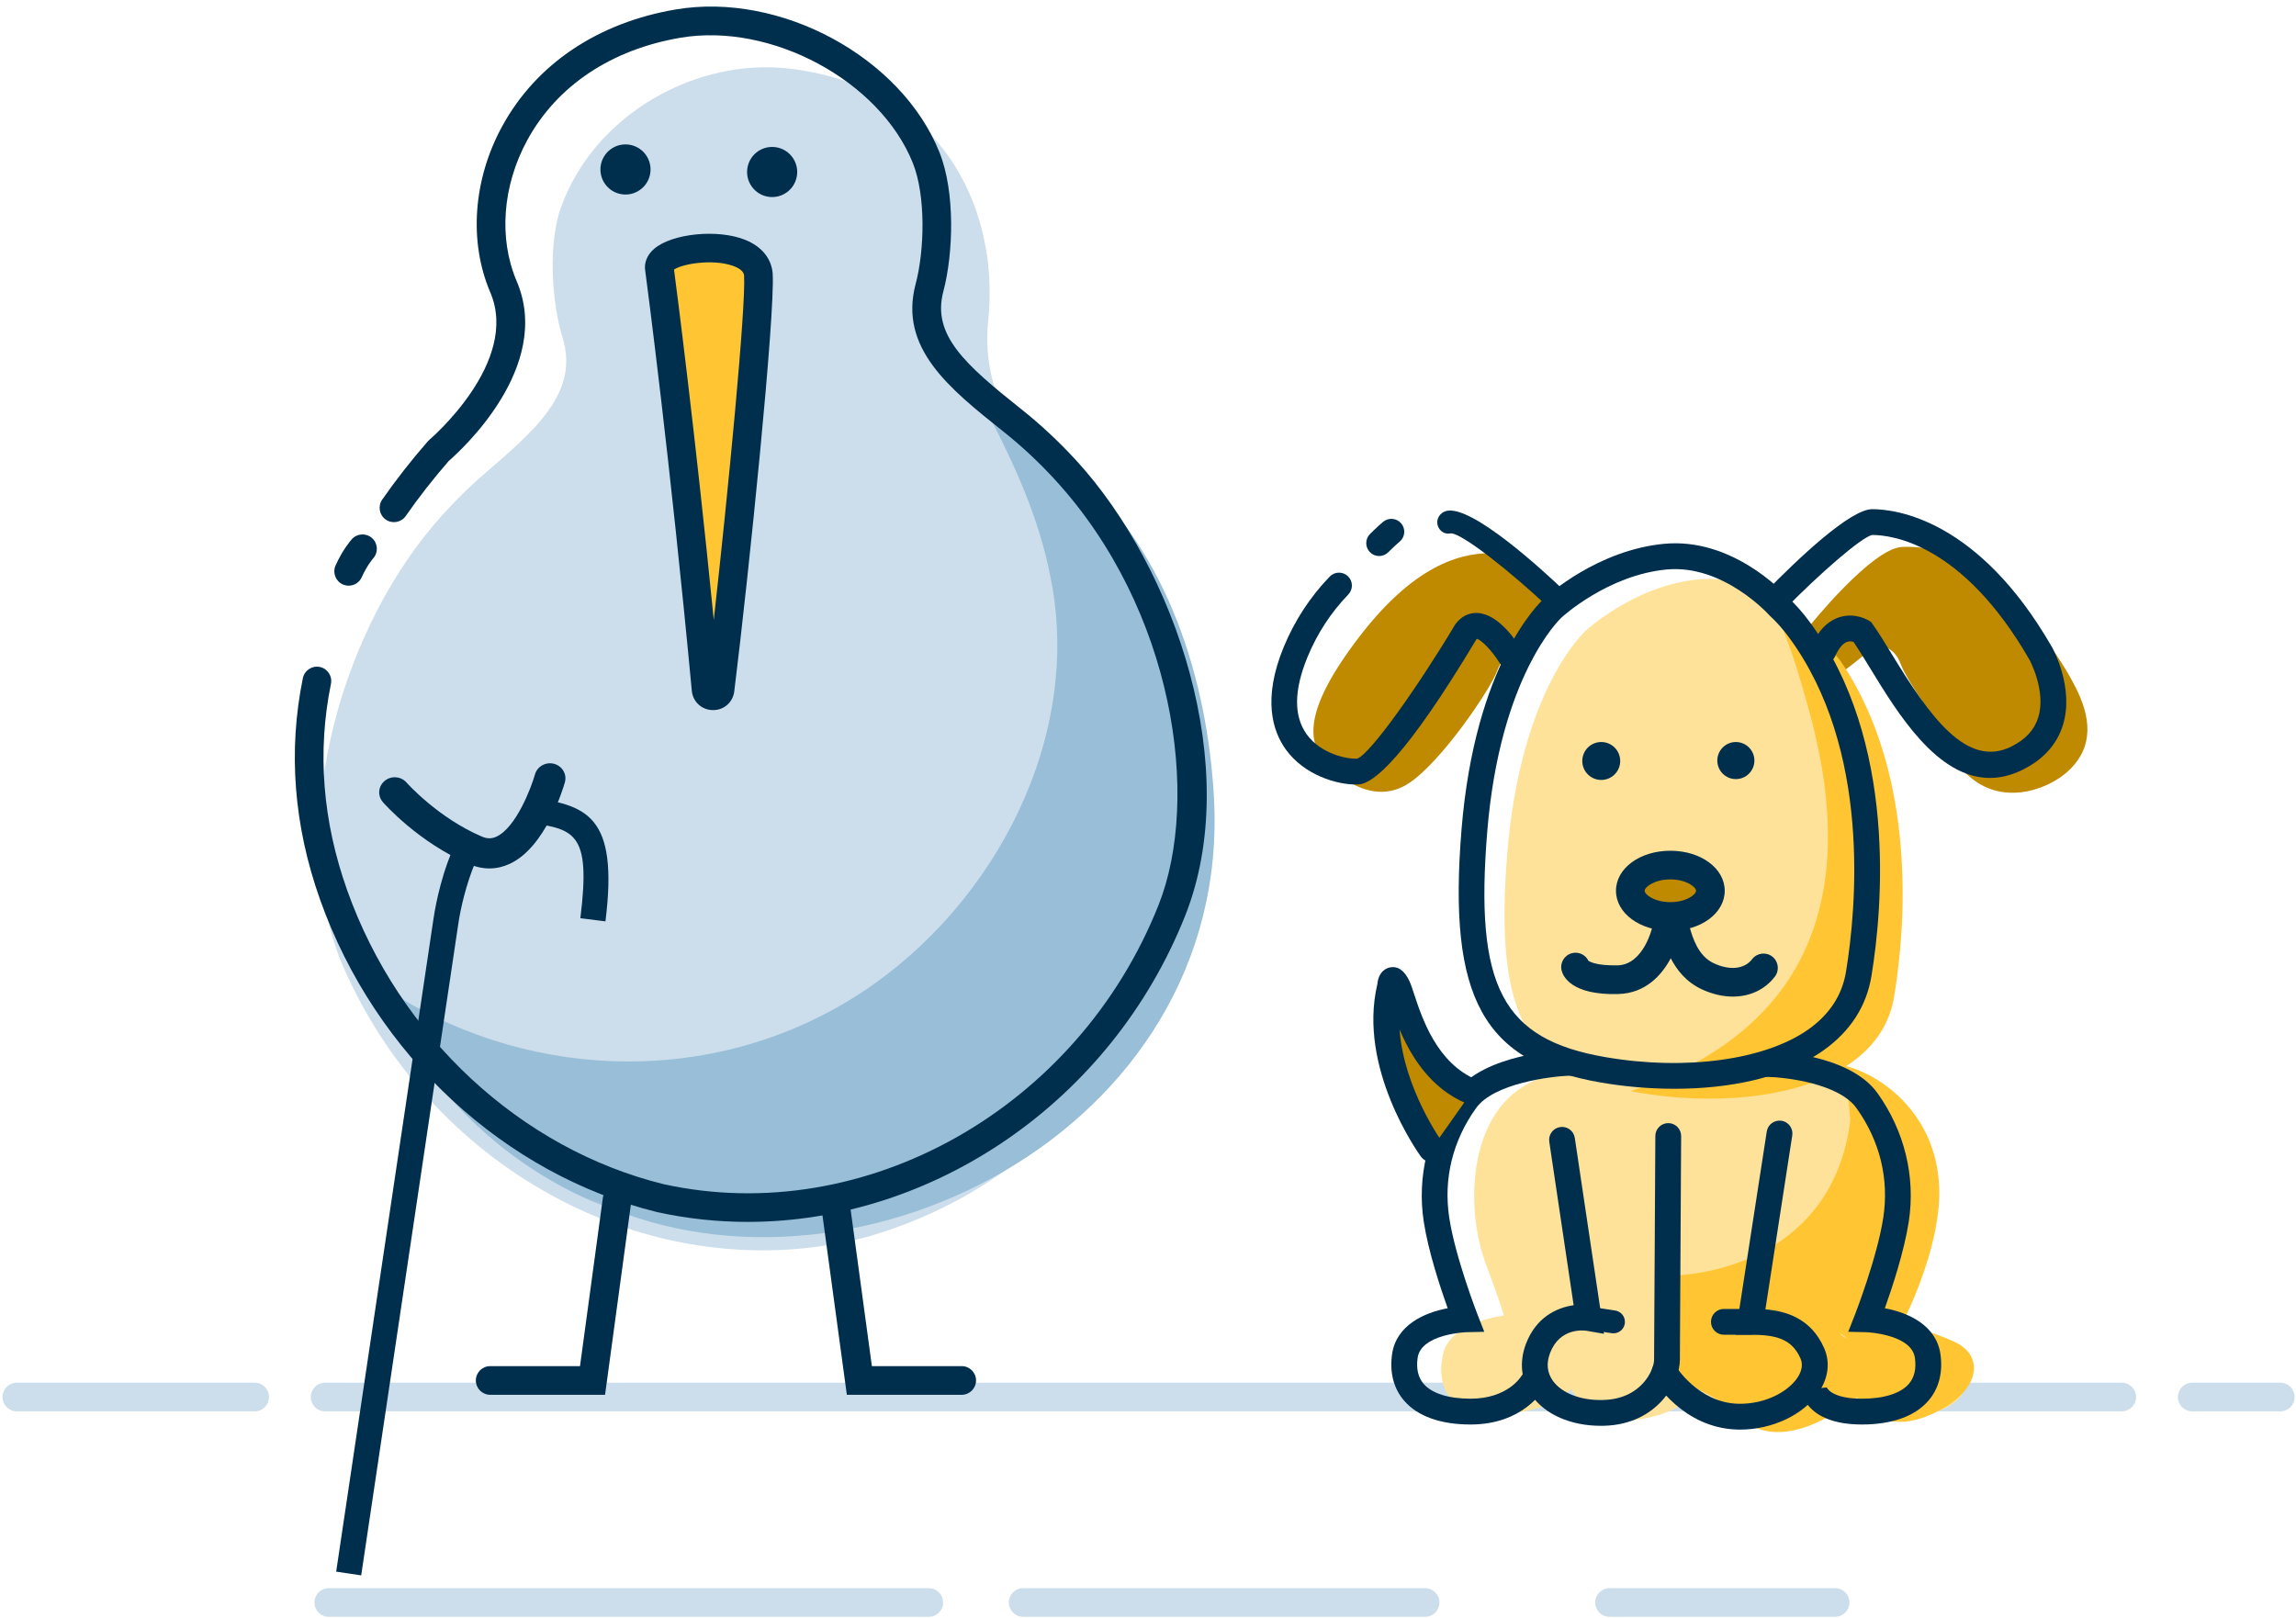 <?xml version="1.0" encoding="UTF-8"?>
<svg width="227px" height="160px" viewBox="0 0 227 160" version="1.1" xmlns="http://www.w3.org/2000/svg" xmlns:xlink="http://www.w3.org/1999/xlink">
    <!-- Generator: Sketch 50.2 (55047) - http://www.bohemiancoding.com/sketch -->
    <title>Health</title>
    <desc>Created with Sketch.</desc>
    <defs></defs>
    <g id="Proof-2" stroke="none" stroke-width="1" fill="none" fill-rule="evenodd">
        <g id="Images-SVG" transform="translate(-493, -54)">
            <g id="Health" transform="translate(493, 54)">
                <g id="Group-17" transform="translate(0, 6.019)">
                    <path d="M25.177,133.537 L1.666,133.537 C0.883,133.537 0.249,132.903 0.249,132.12 C0.249,131.337 0.883,130.703 1.666,130.703 L25.177,130.703 C25.96,130.703 26.594,131.337 26.594,132.12 C26.594,132.903 25.96,133.537 25.177,133.537" id="Fill-1" fill="#CCDEEB"></path>
                    <path d="M225.447,133.537 L216.739,133.537 C215.956,133.537 215.322,132.903 215.322,132.12 C215.322,131.337 215.956,130.703 216.739,130.703 L225.447,130.703 C226.23,130.703 226.864,131.337 226.864,132.12 C226.864,132.903 226.23,133.537 225.447,133.537" id="Fill-3" fill="#CCDEEB"></path>
                    <path d="M209.773,133.537 L32.142,133.537 C31.359,133.537 30.725,132.903 30.725,132.12 C30.725,131.337 31.359,130.703 32.142,130.703 L209.773,130.703 C210.556,130.703 211.19,131.337 211.19,132.12 C211.19,132.903 210.556,133.537 209.773,133.537" id="Fill-5" fill="#CCDEEB"></path>
                    <path d="M91.825,153.854 L32.508,153.854 C31.724,153.854 31.091,153.22 31.091,152.437 C31.091,151.654 31.724,151.02 32.508,151.02 L91.825,151.02 C92.608,151.02 93.242,151.654 93.242,152.437 C93.242,153.22 92.608,153.854 91.825,153.854" id="Fill-7" fill="#CCDEEB"></path>
                    <path d="M181.435,153.854 L159.134,153.854 C158.351,153.854 157.717,153.22 157.717,152.437 C157.717,151.654 158.351,151.02 159.134,151.02 L181.435,151.02 C182.218,151.02 182.852,151.654 182.852,152.437 C182.852,153.22 182.218,153.854 181.435,153.854" id="Fill-9" fill="#CCDEEB"></path>
                    <path d="M140.897,153.854 L101.158,153.854 C100.375,153.854 99.741,153.22 99.741,152.437 C99.741,151.654 100.375,151.02 101.158,151.02 L140.897,151.02 C141.68,151.02 142.314,151.654 142.314,152.437 C142.314,153.22 141.68,153.854 140.897,153.854" id="Fill-11" fill="#CCDEEB"></path>
                    <path d="M42.849,45.929 C33.488,56.972 28.076,76.315 34.038,89.807 C42.914,109.888 64.811,121.723 85.672,116.304 C114.894,107.904 121.127,76.149 118.808,67.447 C116.489,58.744 116.186,53.774 104.736,41.617 C104.736,41.617 96.637,35.614 97.702,25.664 C98.766,15.716 94.123,2.845 78.294,0.794 C68.91,-0.422 58.758,5.276 55.46,14.495 C54.187,18.057 54.522,23.787 55.621,27.373 C57.286,32.801 52.945,36.476 47.836,40.882 C46.079,42.398 44.407,44.092 42.849,45.929" id="Fill-13" fill="#CCDEEB"></path>
                    <path d="M60.551,113.511 C60.551,113.511 44.776,108.834 37.579,91.383 C51.343,100.745 69.637,101.602 83.981,92.88 C97.484,84.669 106.751,68.129 104.069,52.175 C103.075,46.269 100.871,40.884 97.311,34.206 C99.915,35.55 103.861,38.418 106.495,40.741 C115.53,48.701 119.388,61.359 120.021,72.854 C121.851,106.087 83.475,124.945 58.096,112.417" id="Fill-15" fill="#99BED7"></path>
                </g>
                <g id="Group-22" transform="translate(142, 57.019)" fill="#FFE299">
                    <path d="M14.769,5.353 C14.769,5.353 8.353,11.02 7.019,27.353 C5.686,43.687 9.103,49.187 19.769,51.02 C30.436,52.853 43.519,50.687 45.019,41.52 C46.836,30.415 46.085,16.87 39.115,7.448 C38.513,6.635 37.845,5.873 37.103,5.187 C37.103,5.187 32.269,-0.313 25.936,0.27 C19.603,0.853 14.769,5.353 14.769,5.353" id="Fill-18"></path>
                    <path d="M15.311,48.812 C13.463,48.323 10.605,49.305 9.035,50.158 C3.093,53.382 2.853,62.57 4.936,68.062 C6.311,71.687 6.686,73.062 6.686,73.062 C6.686,73.062 1.436,73.687 0.686,76.812 C-0.064,79.937 1.186,83.187 6.561,82.812 C11.936,82.437 13.311,80.312 13.311,80.312 C13.311,80.312 15.311,83.937 19.311,83.437 C23.311,82.937 24.936,81.687 25.811,80.062 C25.811,80.062 28.811,83.937 32.561,83.687 C36.311,83.437 38.686,82.812 40.186,80.562 C40.186,80.562 40.811,83.437 44.811,83.312 C48.811,83.187 52.936,82.062 52.311,78.812 C51.686,75.562 49.561,74.687 47.561,74.437 L45.561,74.187 C45.561,74.187 50.686,65.437 49.186,59.812 C47.686,54.187 46.311,50.937 40.936,49.812 L36.936,48.937 C36.936,48.937 28.061,52.187 15.311,48.812" id="Fill-20"></path>
                </g>
                <g id="Group-85" transform="translate(29, 0.019)">
                    <path d="M5.471,57.893 C5.279,57.893 5.082,57.853 4.894,57.77 C4.179,57.451 3.858,56.613 4.176,55.898 C4.867,54.347 5.691,53.404 5.782,53.301 C6.303,52.716 7.199,52.664 7.784,53.187 C8.367,53.707 8.418,54.599 7.902,55.183 C7.896,55.191 7.279,55.901 6.766,57.052 C6.532,57.58 6.013,57.893 5.471,57.893" id="Fill-23" fill="#002E4D"></path>
                    <path d="M44.929,120.803 C41.95,120.803 38.955,120.49 35.981,119.838 C20.869,116.116 8.114,104.293 2.659,88.975 C0.045,81.639 -0.531,74.257 0.944,67.036 C1.099,66.268 1.855,65.775 2.615,65.931 C3.382,66.087 3.877,66.836 3.72,67.603 C2.35,74.311 2.893,81.182 5.329,88.024 C10.469,102.456 22.46,113.589 36.623,117.077 C56.523,121.433 77.569,109.571 85.544,89.469 C89.746,78.879 87.073,60.264 75.328,47.442 C73.748,45.718 72.059,44.136 70.311,42.741 L70.154,42.616 C64.856,38.39 59.849,34.397 61.526,28.07 C62.411,24.726 62.548,19.33 61.245,16.087 C57.989,7.979 47.261,2.193 38.297,3.709 C31.451,4.866 26.072,8.454 23.143,13.815 C20.674,18.337 20.279,23.56 22.084,27.786 C25.716,36.287 16.454,44.622 15.366,45.563 C13.809,47.355 12.38,49.185 11.116,51.003 C10.668,51.646 9.783,51.803 9.143,51.359 C8.498,50.911 8.341,50.029 8.787,49.386 C10.129,47.455 11.646,45.516 13.296,43.622 L13.453,43.468 C13.543,43.392 22.425,35.8 19.477,28.9 C17.332,23.881 17.773,17.735 20.657,12.456 C24.008,6.317 30.105,2.218 37.825,0.914 C48.181,-0.831 60.102,5.632 63.877,15.031 C65.456,18.962 65.257,25.057 64.266,28.796 C63.121,33.116 66.43,36.02 71.921,40.401 L72.078,40.525 C73.942,42.011 75.739,43.695 77.418,45.527 C87.231,56.241 93.939,75.996 88.18,90.514 C80.882,108.905 63.257,120.803 44.929,120.803" id="Fill-25" fill="#002E4D"></path>
                    <path d="M49.358,15.551 C50.152,16.664 49.893,18.212 48.778,19.006 C47.665,19.8 46.117,19.541 45.323,18.427 C44.529,17.313 44.788,15.765 45.901,14.971 C47.016,14.176 48.564,14.436 49.358,15.551" id="Fill-27" fill="#002E4D"></path>
                    <path d="M34.858,15.301 C35.652,16.414 35.393,17.962 34.278,18.756 C33.165,19.55 31.617,19.291 30.823,18.177 C30.029,17.063 30.288,15.515 31.401,14.721 C32.516,13.926 34.064,14.186 34.858,15.301" id="Fill-29" fill="#002E4D"></path>
                    <path d="M66.082,137.899 L54.725,137.899 L52.127,118.767 C52.021,117.992 52.564,117.278 53.341,117.172 C54.108,117.07 54.829,117.611 54.936,118.386 L57.201,135.065 L66.082,135.065 C66.865,135.065 67.499,135.699 67.499,136.482 C67.499,137.265 66.865,137.899 66.082,137.899" id="Fill-31" fill="#002E4D"></path>
                    <path d="M30.82,137.899 L19.463,137.899 C18.679,137.899 18.046,137.265 18.046,136.482 C18.046,135.699 18.679,135.065 19.463,135.065 L28.343,135.065 L30.609,118.386 C30.714,117.611 31.433,117.071 32.204,117.172 C32.98,117.278 33.523,117.992 33.418,118.767 L30.82,137.899 Z" id="Fill-33" fill="#002E4D"></path>
                    <path d="M113.186,113.937 C113.186,113.937 107.936,108.562 109.061,100.687 C109.061,100.687 111.311,106.312 116.811,108.312 C116.811,108.312 113.186,111.687 113.186,113.937" id="Fill-35" fill="#FFC533"></path>
                    <path d="M149.853,61.937 C149.853,61.937 156.061,54.187 159.061,54.062 C162.061,53.937 166.811,54.812 172.561,62.312 C178.311,69.812 177.561,72.812 175.936,74.687 C174.311,76.562 170.936,78.937 167.686,76.812 C164.436,74.687 159.561,67.437 158.936,65.687 C158.311,63.937 156.811,63.437 155.811,64.312 C154.811,65.187 153.311,66.312 153.311,66.312 L149.853,61.937 Z" id="Fill-37" fill="#BF8900"></path>
                    <path d="M125.386,59.843 C125.386,59.843 121.899,54.812 118.899,54.687 C115.899,54.562 111.149,55.437 105.399,62.937 C99.649,70.437 100.399,73.437 102.024,75.312 C103.649,77.187 107.024,79.562 110.274,77.437 C113.524,75.312 118.399,68.062 119.024,66.312 C119.649,64.562 121.149,64.062 122.149,64.937 C123.149,65.812 122.303,65.009 122.303,65.009 L125.386,59.843 Z" id="Fill-39" fill="#BF8900"></path>
                    <path d="M132.22,107.871 C132.483,107.923 132.748,107.974 133.019,108.02 C143.686,109.853 156.769,107.687 158.269,98.52 C160.025,87.789 159.367,74.792 153.03,65.425 C150.803,62.51 149.261,61.052 146.97,59.489 C145.886,58.802 145.304,58.571 145.157,58.489 C147.323,60.989 148.916,66.947 149.661,69.546 C151.986,77.636 153.007,86.844 149.113,94.632 C145.734,101.39 139.212,105.511 132.22,107.871" id="Fill-41" fill="#FFC533"></path>
                    <path d="M124.519,60.104 L124.529,60.104 L124.519,60.104 Z M125.368,61.056 C125.254,61.161 119.3,66.766 118.04,82.208 C116.788,97.546 119.52,102.757 129.735,104.513 C137.668,105.874 145.55,104.791 149.821,101.75 C151.893,100.274 153.134,98.361 153.51,96.064 C154.536,89.8 156.035,74.036 147.838,62.957 C147.261,62.176 146.638,61.475 145.987,60.875 L145.894,60.779 C145.851,60.731 141.37,55.779 135.802,56.291 C129.97,56.828 125.433,60.996 125.388,61.038 L125.368,61.056 Z M136.536,107.641 C133.996,107.641 131.515,107.408 129.303,107.027 C117.617,105.019 114.133,98.704 115.498,82 C116.839,65.564 123.226,59.551 123.661,59.161 C123.993,58.854 128.966,54.359 135.568,53.75 C142.185,53.146 147.189,58.411 147.762,59.042 C148.515,59.742 149.231,60.548 149.889,61.44 C158.664,73.3 157.105,89.893 156.028,96.476 C155.539,99.468 153.948,101.942 151.301,103.828 C147.371,106.629 141.824,107.641 136.536,107.641 Z" id="Fill-43" fill="#002E4D"></path>
                    <path d="M152.97,105.259 C152.97,105.259 157.636,119.426 146.803,122.926 L148.769,130.103 C148.769,130.103 154.769,131.437 154.436,134.27 L154.103,137.103 C154.103,137.103 155.936,142.103 161.269,140.103 C166.603,138.103 167.436,134.27 164.436,132.77 C161.436,131.27 158.894,131.187 158.894,131.187 C158.894,131.187 162.982,123.578 162.72,117.301 C162.418,110.123 156.97,106.093 152.97,105.259" id="Fill-45" fill="#FFC533"></path>
                    <path d="M136.636,126.093 C136.636,126.093 153.636,125.926 154.136,108.259 C154.136,108.259 155.303,122.759 154.803,124.759 C154.303,126.759 151.27,131.27 153.437,132.27 C155.604,133.27 159.27,133.937 155.604,137.27 C151.937,140.603 146.47,143.426 142.97,140.093 C139.47,136.759 135.97,136.593 135.97,136.593 L136.636,126.093 Z" id="Fill-47" fill="#FFC533"></path>
                    <path d="M144.06,131.962 L141.435,131.962 C140.731,131.962 140.16,131.391 140.16,130.687 C140.16,129.983 140.731,129.411 141.435,129.411 L144.06,129.411 C144.764,129.411 145.335,129.983 145.335,130.687 C145.335,131.391 144.764,131.962 144.06,131.962" id="Fill-49" fill="#002E4D"></path>
                    <path d="M116.395,140.837 C113.429,140.837 111.16,140.027 109.831,138.494 C108.788,137.292 108.373,135.696 108.632,133.881 C109.039,131.033 111.788,129.775 114.129,129.344 C113.404,127.312 112.202,123.678 111.759,120.753 C111.086,116.313 112.186,111.809 114.857,108.07 C117.643,104.169 125.359,103.815 126.23,103.786 C126.914,103.777 127.521,104.316 127.544,105.021 C127.567,105.724 127.015,106.314 126.311,106.337 C124.294,106.403 118.677,107.111 116.933,109.553 C114.617,112.795 113.701,116.536 114.281,120.37 C114.878,124.309 117.061,129.915 117.082,129.972 L117.748,131.67 L115.924,131.712 C115.882,131.713 111.493,131.896 111.158,134.242 C111.004,135.318 111.206,136.187 111.757,136.823 C112.576,137.767 114.223,138.286 116.395,138.286 C120.033,138.286 121.362,136.137 121.416,136.046 C121.775,135.445 122.554,135.24 123.156,135.591 C123.759,135.942 123.973,136.706 123.629,137.314 C123.548,137.458 121.58,140.837 116.395,140.837" id="Fill-51" fill="#002E4D"></path>
                    <path d="M155.083,140.837 C149.506,140.837 149.081,137.591 149.065,137.452 L151.601,137.171 L151.601,137.168 C151.612,137.168 152.02,138.286 155.083,138.286 C157.255,138.286 158.902,137.767 159.721,136.823 C160.272,136.187 160.474,135.318 160.32,134.242 C159.988,131.917 155.599,131.713 155.554,131.712 L153.73,131.67 L154.396,129.972 C154.417,129.916 156.601,124.304 157.197,120.37 C157.777,116.536 156.861,112.795 154.545,109.553 C152.801,107.111 147.543,106.494 145.664,106.462 C144.96,106.45 144.398,105.869 144.41,105.165 C144.422,104.468 144.99,103.911 145.686,103.911 L145.707,103.911 C146.035,103.917 153.78,104.093 156.621,108.07 C159.292,111.809 160.392,116.313 159.719,120.753 C159.276,123.678 158.074,127.312 157.349,129.344 C159.69,129.775 162.439,131.033 162.846,133.881 C163.105,135.696 162.69,137.292 161.647,138.494 C160.318,140.027 158.049,140.837 155.083,140.837" id="Fill-53" fill="#002E4D"></path>
                    <path d="M129.271,140.966 C126.314,140.966 123.776,139.861 122.436,137.975 C121.381,136.489 121.179,134.673 121.868,132.86 C122.863,130.236 124.911,129.274 126.582,129.044 L124.173,112.874 C124.07,112.178 124.55,111.529 125.248,111.425 C125.948,111.322 126.592,111.802 126.697,112.499 L129.582,131.868 L127.843,131.569 C127.591,131.53 125.212,131.239 124.252,133.764 C123.865,134.786 123.954,135.705 124.516,136.497 C125.397,137.737 127.305,138.49 129.526,138.411 C133.301,138.31 134.535,135.421 134.535,134.437 C134.535,132.95 134.659,112.51 134.66,112.304 C134.664,111.602 135.234,111.036 135.935,111.036 L135.943,111.036 C136.647,111.04 137.215,111.615 137.21,112.32 C137.209,112.526 137.085,132.957 137.085,134.437 C137.085,136.642 134.888,140.819 129.594,140.962 C129.486,140.965 129.378,140.966 129.271,140.966" id="Fill-55" fill="#002E4D"></path>
                    <path d="M143.047,141.34 C142.957,141.34 142.867,141.339 142.777,141.337 C137.382,141.194 134.578,136.531 134.461,136.333 C134.104,135.726 134.307,134.944 134.914,134.587 C135.521,134.232 136.3,134.433 136.658,135.036 C136.699,135.105 138.903,138.683 142.844,138.786 C145.635,138.846 147.831,137.513 148.695,136.231 C149.015,135.757 149.329,135.042 149.016,134.32 C148.158,132.348 146.55,131.962 144.061,131.962 L142.573,131.962 L145.675,111.867 C145.782,111.17 146.442,110.699 147.13,110.801 C147.826,110.908 148.304,111.56 148.196,112.256 L145.541,129.455 C147.477,129.609 150.044,130.287 151.356,133.303 C151.96,134.694 151.767,136.24 150.811,137.657 C149.311,139.881 146.217,141.34 143.047,141.34" id="Fill-57" fill="#002E4D"></path>
                    <path d="M130.52,131.821 C130.463,131.821 130.406,131.817 130.348,131.808 L127.889,131.433 C127.27,131.339 126.845,130.76 126.939,130.141 C127.034,129.522 127.611,129.096 128.231,129.191 L130.69,129.566 C131.309,129.661 131.734,130.239 131.64,130.858 C131.554,131.42 131.071,131.821 130.52,131.821" id="Fill-59" fill="#002E4D"></path>
                    <path d="M112.519,113.603 C112.519,113.603 106.519,105.353 108.436,97.52 C108.436,97.52 108.519,96.103 109.186,97.52 C109.853,98.937 111.103,105.687 116.519,107.937" id="Fill-61" fill="#BF8900"></path>
                    <path d="M112.519,114.879 C112.125,114.879 111.737,114.697 111.488,114.354 C111.229,113.999 105.213,105.6 107.171,97.319 C107.295,96.001 108.088,95.706 108.432,95.64 C109.202,95.488 109.852,95.94 110.339,96.977 C110.487,97.29 110.623,97.702 110.81,98.274 C111.597,100.666 113.061,105.119 117.008,106.759 C117.659,107.028 117.967,107.775 117.697,108.426 C117.427,109.076 116.681,109.386 116.03,109.114 C112.415,107.613 110.485,104.411 109.371,101.772 C109.782,107.577 113.505,112.791 113.551,112.855 C113.964,113.425 113.837,114.222 113.268,114.636 C113.041,114.8 112.779,114.879 112.519,114.879" id="Fill-63" fill="#002E4D"></path>
                    <path d="M172.936,62.937 C171.398,60.93 169.934,59.41 168.553,58.244 C169.803,61.695 169.336,71.92 158.969,68.801 C160.188,70.243 164.327,75.376 165.219,76.301 C168.719,79.926 173.495,78.048 175.454,76.245 C178.079,73.827 177.708,70.881 176.188,67.907 C175.287,66.143 174.139,64.506 172.936,62.937" id="Fill-65" fill="#BF8900"></path>
                    <path d="M167.729,76.904 C162.518,76.905 158.629,70.533 155.903,66.065 C155.313,65.099 154.751,64.18 154.254,63.453 C154.101,63.405 153.864,63.366 153.628,63.445 C153.206,63.585 152.782,64.091 152.435,64.873 C152.148,65.515 151.396,65.804 150.75,65.52 C150.107,65.234 149.817,64.48 150.103,63.836 C150.78,62.315 151.721,61.36 152.901,60.999 C154.409,60.541 155.643,61.271 155.778,61.355 L155.995,61.491 L156.142,61.698 C156.736,62.534 157.389,63.604 158.08,64.736 C161.765,70.774 165.441,76.008 169.865,73.797 C171.27,73.093 172.138,72.151 172.519,70.914 C173.319,68.319 171.672,65.257 171.655,65.226 C165.065,53.771 158.084,52.88 156.102,52.88 C155.066,53.063 150.809,56.794 147.514,60.162 C147.021,60.667 146.214,60.674 145.71,60.182 C145.207,59.689 145.198,58.882 145.69,58.379 C148.631,55.372 153.895,50.329 156.102,50.329 C158.43,50.329 166.593,51.312 173.875,63.968 C173.973,64.144 176.087,67.998 174.958,71.665 C174.368,73.577 173.039,75.061 171.005,76.078 C169.86,76.651 168.768,76.904 167.729,76.904" id="Fill-67" fill="#002E4D"></path>
                    <path d="M124.934,60.403 C124.655,60.403 124.373,60.3 124.155,60.092 C120.497,56.632 115.619,52.753 114.463,52.716 C113.857,52.872 113.281,52.493 113.128,51.885 C112.976,51.278 113.386,50.656 113.994,50.505 C116.501,49.873 123.601,56.427 125.718,58.451 C126.17,58.882 126.187,59.598 125.756,60.051 C125.534,60.285 125.234,60.403 124.934,60.403" id="Fill-69" fill="#002E4D"></path>
                    <path d="M105.023,77.553 C103.189,77.553 99.968,76.657 98.111,74.071 C96.845,72.306 95.785,69.118 97.923,63.949 C99.001,61.343 100.529,59.004 102.465,56.995 C102.954,56.49 103.76,56.472 104.269,56.963 C104.776,57.451 104.791,58.259 104.301,58.767 C102.588,60.543 101.236,62.615 100.281,64.924 C98.923,68.204 98.891,70.782 100.184,72.582 C101.592,74.544 104.208,75.059 105.184,74.997 C106.471,74.555 111.243,67.803 114.84,61.783 L114.921,61.662 C115.481,60.93 116.235,60.542 117.094,60.595 C119.139,60.701 120.906,63.34 121.399,64.147 C121.765,64.747 121.577,65.532 120.976,65.899 C120.377,66.266 119.591,66.078 119.222,65.478 C118.532,64.354 117.455,63.23 116.999,63.147 C116.997,63.152 116.992,63.157 116.987,63.164 C109.984,74.872 106.795,77.447 105.354,77.542 C105.25,77.549 105.139,77.553 105.023,77.553" id="Fill-71" fill="#002E4D"></path>
                    <path d="M140.103,88.062 C140.103,89.465 138.331,90.603 136.144,90.603 C133.958,90.603 132.186,89.465 132.186,88.062 C132.186,86.658 133.958,85.52 136.144,85.52 C138.331,85.52 140.103,86.658 140.103,88.062" id="Fill-73" fill="#BF8900"></path>
                    <path d="M136.144,86.937 C134.592,86.937 133.602,87.676 133.602,88.062 C133.602,88.448 134.592,89.187 136.144,89.187 C137.695,89.187 138.685,88.448 138.685,88.062 C138.685,87.676 137.695,86.937 136.144,86.937 M136.144,92.021 C133.129,92.021 130.768,90.282 130.768,88.062 C130.768,85.842 133.129,84.103 136.144,84.103 C139.159,84.103 141.519,85.842 141.519,88.062 C141.519,90.282 139.159,92.021 136.144,92.021" id="Fill-75" fill="#002E4D"></path>
                    <path d="M128.141,95.251 C128.142,95.251 128.142,95.251 128.142,95.252 C128.142,95.251 128.142,95.251 128.141,95.251 M128.142,95.254 C128.143,95.254 128.143,95.255 128.143,95.257 C128.143,95.255 128.143,95.254 128.142,95.254 M128.143,95.257 C128.143,95.258 128.144,95.26 128.144,95.26 C128.144,95.26 128.143,95.258 128.143,95.257 M142.328,98.525 C141.343,98.525 140.297,98.29 139.254,97.805 C137.703,97.085 136.771,95.882 136.185,94.734 C135.302,96.382 133.707,98.21 130.966,98.272 C126.362,98.394 125.537,96.519 125.394,95.948 C125.204,95.189 125.666,94.418 126.425,94.23 C127.087,94.061 127.755,94.392 128.042,94.981 C128.192,95.09 128.863,95.468 130.905,95.438 C133.547,95.379 134.373,91.605 134.381,91.567 L134.466,91.296 C134.86,90.377 135.553,89.876 136.341,89.894 C136.698,89.913 137.57,90.094 137.956,91.353 L138.047,91.656 C138.36,92.724 138.883,94.508 140.449,95.234 C142.023,95.966 143.471,95.811 144.226,94.826 C144.703,94.206 145.591,94.087 146.212,94.561 C146.834,95.037 146.953,95.925 146.478,96.547 C145.484,97.849 143.995,98.525 142.328,98.525" id="Fill-77" fill="#002E4D"></path>
                    <path d="M131.186,75.228 C131.186,76.264 130.346,77.103 129.311,77.103 C128.276,77.103 127.436,76.264 127.436,75.228 C127.436,74.193 128.276,73.353 129.311,73.353 C130.346,73.353 131.186,74.193 131.186,75.228" id="Fill-79" fill="#002E4D"></path>
                    <path d="M144.453,75.187 C144.453,76.199 143.632,77.02 142.619,77.02 C141.607,77.02 140.786,76.199 140.786,75.187 C140.786,74.174 141.607,73.353 142.619,73.353 C143.632,73.353 144.453,74.174 144.453,75.187" id="Fill-81" fill="#002E4D"></path>
                    <path d="M107.352,54.962 C107.026,54.962 106.699,54.838 106.45,54.588 C105.952,54.09 105.952,53.282 106.45,52.784 C106.481,52.754 107.205,52.03 107.743,51.582 C108.286,51.131 109.088,51.204 109.54,51.744 C109.991,52.285 109.918,53.09 109.377,53.541 C108.928,53.916 108.26,54.582 108.254,54.589 C108.005,54.838 107.678,54.962 107.352,54.962" id="Fill-83" fill="#002E4D"></path>
                </g>
                <g id="Group-92" transform="translate(33, 74.019)">
                    <path d="M2.71,81.756 L0.237,81.387 L9.826,17.042 C10.013,15.702 11.83,3.86 18.507,4.729 L19.127,4.807 C24.952,5.542 28.184,6.475 26.859,17.085 L24.379,16.775 C25.458,8.126 23.784,7.915 18.814,7.287 L18.187,7.207 C14.639,6.777 12.688,14.608 12.301,17.399 L2.71,81.756 Z" id="Fill-86" fill="#002E4D"></path>
                    <path d="M20.056,4.937 C20.056,7.489 17.988,9.557 15.437,9.557 C12.884,9.557 10.816,7.489 10.816,4.937 C10.816,2.385 12.884,0.316 15.437,0.316 C17.988,0.316 20.056,2.385 20.056,4.937" id="Fill-88" fill="#CCDEEB"></path>
                    <path d="M4.494,4.441 C4.461,3.984 4.643,3.518 5.03,3.197 C5.674,2.662 6.64,2.733 7.189,3.357 C7.22,3.391 10.291,6.848 14.647,8.705 C15.17,8.927 15.612,8.928 16.082,8.71 C18.029,7.803 19.521,3.866 19.891,2.556 C20.116,1.762 20.959,1.293 21.776,1.507 C22.591,1.724 23.071,2.539 22.847,3.337 C22.662,3.987 20.946,9.746 17.396,11.398 C16.122,11.991 14.743,12.005 13.409,11.437 C8.39,9.298 4.996,5.459 4.853,5.296 C4.635,5.046 4.515,4.746 4.494,4.441" id="Fill-90" fill="#002E4D"></path>
                </g>
                <g id="Group-97" transform="translate(63, 23.019)">
                    <path d="M2.203,3.597 C2.203,3.597 4.573,21.308 6.807,45.144 C6.885,45.971 8.086,45.997 8.188,45.173 C9.638,33.472 12.218,8.076 11.981,4.138 C11.648,0.138 1.647,1.323 2.203,3.597" id="Fill-93" fill="#FFC533"></path>
                    <path d="M3.638,3.638 C3.892,5.572 5.702,19.482 7.569,38.282 C8.985,25.652 10.754,7.367 10.566,4.224 C10.533,3.83 10.132,3.488 9.377,3.238 C7.354,2.57 4.446,3.081 3.638,3.638 M7.505,47.196 L7.471,47.196 C6.37,47.179 5.497,46.371 5.396,45.276 C3.252,22.407 0.954,4.965 0.804,3.841 C0.64,3.023 0.953,2.206 1.669,1.588 C3.454,0.052 8.015,-0.394 10.704,0.708 C12.316,1.367 13.27,2.543 13.393,4.022 C13.643,8.183 11.043,33.659 9.595,45.347 C9.46,46.424 8.585,47.196 7.505,47.196" id="Fill-95" fill="#002E4D"></path>
                </g>
            </g>
        </g>
    </g>
</svg>